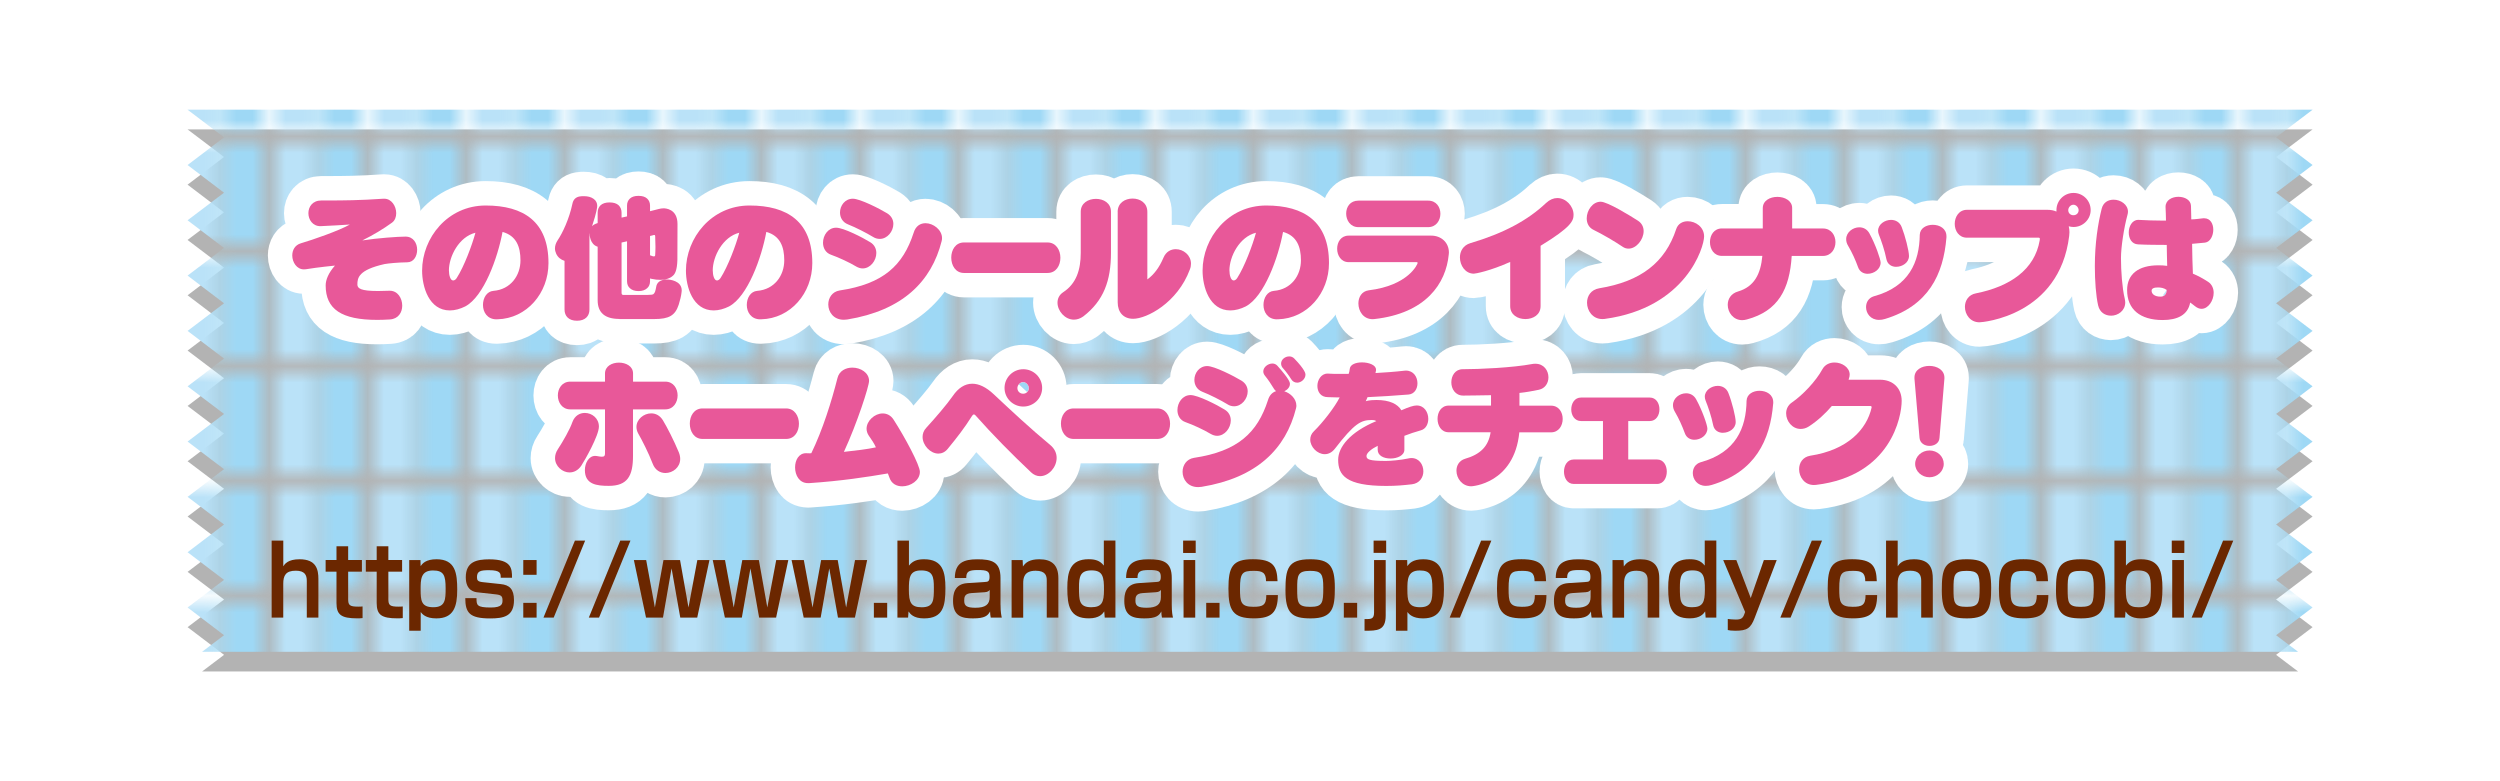 <?xml version="1.0" encoding="UTF-8"?>
<svg xmlns="http://www.w3.org/2000/svg" xmlns:xlink="http://www.w3.org/1999/xlink" viewBox="0 0 640 200">
  <defs>
    <style>
      .cls-1 {
        fill: #6b2700;
      }

      .cls-2 {
        fill: none;
      }

      .cls-3 {
        fill: #fff;
        stroke: #fff;
        stroke-linecap: round;
        stroke-linejoin: round;
        stroke-width: 12.5px;
      }

      .cls-4 {
        mix-blend-mode: multiply;
        opacity: .3;
      }

      .cls-5 {
        fill: url(#_新規パターンスウォッチ_43);
      }

      .cls-6 {
        isolation: isolate;
      }

      .cls-7 {
        fill: #9ed8f5;
      }

      .cls-8 {
        fill: #bae2f8;
      }

      .cls-9 {
        fill: #e85899;
      }
    </style>
    <pattern id="_新規パターンスウォッチ_43" data-name="新規パターンスウォッチ 43" x="0" y="0" width="5.24" height="6.11" patternTransform="translate(22498.83 23997.85) scale(4.2)" patternUnits="userSpaceOnUse" viewBox="0 0 5.24 6.11">
      <g>
        <rect class="cls-2" x="0" y="0" width="5.24" height="6.11"/>
        <rect class="cls-8" y="0" width="2.62" height="6.11"/>
        <rect class="cls-7" x="2.62" y="0" width="2.62" height="6.11"/>
      </g>
    </pattern>
  </defs>
  <g class="cls-6">
    <g id="_レイヤー_1" data-name="レイヤー 1">
      <g>
        <rect class="cls-2" width="640" height="200"/>
        <g>
          <g>
            <polygon class="cls-4" points="582.69 40.19 592.02 33.13 592 33.12 48.04 33.12 48.02 33.13 57.35 40.19 48.02 47.27 48.03 47.27 48.02 47.28 57.35 54.36 48.02 61.42 48.03 61.43 48.02 61.44 57.35 68.51 57.29 68.56 48.02 75.59 57.36 82.68 48.02 89.75 57.36 96.83 48.02 103.92 57.36 111 48.02 118.08 57.36 125.14 48.02 132.23 57.36 139.31 48.02 146.4 57.36 153.48 48.02 160.55 57.36 167.64 51.73 171.9 588.31 171.9 582.68 167.64 592.02 160.55 582.68 153.48 592.02 146.4 582.68 139.31 592.02 132.23 582.68 125.14 592.02 118.08 582.68 111 592.02 103.92 582.68 96.83 592.02 89.75 582.68 82.68 592.02 75.59 582.76 68.56 582.69 68.51 592.02 61.44 592.01 61.43 592.02 61.42 582.69 54.36 592.02 47.28 592.01 47.27 592.02 47.27 582.69 40.19"/>
            <polygon class="cls-5" points="582.69 35.16 592.02 28.09 592 28.08 48.04 28.08 48.02 28.09 57.35 35.16 48.02 42.24 48.03 42.24 48.02 42.25 57.35 49.33 48.02 56.39 48.03 56.39 48.02 56.4 57.35 63.48 57.29 63.53 48.02 70.55 57.36 77.64 48.02 84.71 57.36 91.8 48.02 98.9 57.36 105.97 48.02 113.04 57.36 120.11 48.02 127.19 57.36 134.27 48.02 141.37 57.36 148.45 48.02 155.51 57.36 162.61 51.73 166.86 588.31 166.86 582.68 162.61 592.02 155.51 582.68 148.45 592.02 141.37 582.68 134.27 592.02 127.19 582.68 120.11 592.02 113.04 582.68 105.97 592.02 98.9 582.68 91.8 592.02 84.71 582.68 77.64 592.02 70.55 582.76 63.53 582.69 63.48 592.02 56.4 592.01 56.39 592.02 56.39 582.69 49.33 592.02 42.25 592.01 42.24 592.02 42.24 582.69 35.16"/>
          </g>
          <g>
            <path class="cls-1" d="M72.52,138.39v6.58c.37-.57,1.16-1.8,4.17-1.8,4.29,0,4.82,2.63,4.82,5.06v9.88h-2.97v-9.41c0-1.47-.49-2.6-2.83-2.6-2.55,0-3.2,1.23-3.2,3.35v8.66h-2.97v-19.71h2.97Z"/>
            <path class="cls-1" d="M86.14,139.84h2.99v3.52h3.52v2.98h-3.52v7.01c0,1.55.33,1.95,2.6,1.95.58,0,.72-.02,1.09-.05v2.98c-.61.07-1.09.07-1.32.07-4.22,0-5.36-.95-5.36-3.95v-8.01h-2.78v-2.98h2.78v-3.52Z"/>
            <path class="cls-1" d="M96.43,139.84h2.99v3.52h3.52v2.98h-3.52v7.01c0,1.55.33,1.95,2.6,1.95.58,0,.72-.02,1.09-.05v2.98c-.6.07-1.09.07-1.32.07-4.22,0-5.36-.95-5.36-3.95v-8.01h-2.78v-2.98h2.78v-3.52Z"/>
            <path class="cls-1" d="M107.64,143.37l.04,1.55c.46-.62,1.27-1.75,4.08-1.75,4.87,0,5.29,3.66,5.29,7.78,0,4.33-.88,7.36-5.36,7.36-2.74,0-3.62-1.15-3.99-1.63v4.78h-2.94v-18.09h2.88ZM107.68,150.9c0,2.85.16,4.55,3.25,4.55s3.15-1.98,3.15-4.78c0-3.38-.46-4.63-3.25-4.63-3.15,0-3.15,2.38-3.15,4.85Z"/>
            <path class="cls-1" d="M128.18,147.87c0-1.05.02-1.9-2.99-1.9-2.13,0-3.09.2-3.09,1.78,0,.8.23,1.15,1.46,1.28l4.64.5c2.18.22,3.38,1.23,3.38,4.11,0,4.17-2.67,4.68-6.12,4.68-5.34,0-6.33-1.53-6.35-5.2h2.87c.02,1.78.02,2.4,3.67,2.4,2.92,0,2.99-.98,2.99-1.85,0-1.02-.33-1.35-1.6-1.5l-4.71-.52c-.77-.08-3.09-.35-3.09-3.86,0-4,2.78-4.6,6-4.6,5.82,0,5.82,2.43,5.84,4.71h-2.92Z"/>
            <path class="cls-1" d="M137.37,143.37v3.78h-3.41v-3.78h3.41ZM137.37,154.33v3.78h-3.41v-3.78h3.41Z"/>
            <path class="cls-1" d="M149.8,138.39l-8.05,19.71h-2.62l8.05-19.71h2.62Z"/>
            <path class="cls-1" d="M161.4,138.39l-8.04,19.71h-2.62l8.05-19.71h2.62Z"/>
            <path class="cls-1" d="M165.42,143.37l2.23,12.14,2.2-12.14h4.24l2.16,12.14,2.27-12.14h3.1l-3.13,14.74h-4.34l-2.23-12.61-2.2,12.61h-4.34l-3.11-14.74h3.13Z"/>
            <path class="cls-1" d="M185.6,143.37l2.23,12.14,2.2-12.14h4.24l2.16,12.14,2.28-12.14h3.1l-3.13,14.74h-4.34l-2.23-12.61-2.2,12.61h-4.34l-3.11-14.74h3.13Z"/>
            <path class="cls-1" d="M205.78,143.37l2.23,12.14,2.2-12.14h4.24l2.16,12.14,2.28-12.14h3.1l-3.13,14.74h-4.34l-2.23-12.61-2.2,12.61h-4.34l-3.11-14.74h3.13Z"/>
            <path class="cls-1" d="M227.12,154.33v3.78h-3.41v-3.78h3.41Z"/>
            <path class="cls-1" d="M232.69,138.39v6.41c1.02-1.3,2.28-1.63,3.87-1.63,4.78,0,5.47,3.26,5.47,7.36,0,4.68-.62,7.78-5.5,7.78-2.73,0-3.57-1.23-3.94-1.78l-.12,1.58h-2.73v-19.71h2.94ZM232.67,151c0,3.2.53,4.46,3.3,4.46,3.1,0,3.1-1.85,3.1-5,0-2.9-.3-4.43-3.27-4.43s-3.13,1.85-3.13,4.97Z"/>
            <path class="cls-1" d="M256.14,154.83c0,1.92.21,2.78.32,3.28h-2.83c-.12-.6-.14-.87-.17-1.58-.58,1.08-1.34,1.78-4.38,1.78-2.74,0-5.1-.5-5.1-4.43,0-1.55.19-4.38,3.66-4.6l4.59-.3c.6-.05,1.09-.07,1.09-1.3,0-1.48-.62-1.75-3.02-1.75s-2.94.45-2.94,2.03h-2.92c.02-3.88,2.29-4.78,5.7-4.78,3.78,0,5.99.62,5.99,4.8v6.86ZM253.36,151c-.19.3-.49.55-1.27.61l-3.39.22c-1.81.12-1.86,1.05-1.86,1.97,0,1.33.69,1.78,2.88,1.78,2.55,0,3.64-.82,3.64-2.75v-1.83Z"/>
            <path class="cls-1" d="M261.8,143.37l.07,1.66c.65-1,1.69-1.86,4.2-1.86,3.25,0,4.87,1.55,4.87,4.83v10.11h-2.97v-9.53c0-1.12-.25-2.47-2.85-2.47-2.99,0-3.18,1.87-3.18,3.25v8.76h-2.97v-14.74h2.83Z"/>
            <path class="cls-1" d="M285.55,138.39v19.71h-2.74l-.12-1.58c-.37.55-1.23,1.78-3.94,1.78-4.87,0-5.52-3.1-5.52-7.78,0-4.1.7-7.36,5.48-7.36,1.6,0,2.87.33,3.87,1.63v-6.41h2.97ZM276.22,150.45c0,3.15,0,5,3.11,5,2.76,0,3.29-1.25,3.29-4.46s-.23-4.97-3.15-4.97-3.25,1.52-3.25,4.43Z"/>
            <path class="cls-1" d="M299.97,154.83c0,1.92.2,2.78.32,3.28h-2.83c-.12-.6-.14-.87-.16-1.58-.58,1.08-1.35,1.78-4.38,1.78-2.74,0-5.1-.5-5.1-4.43,0-1.55.19-4.38,3.66-4.6l4.59-.3c.6-.05,1.09-.07,1.09-1.3,0-1.48-.62-1.75-3.01-1.75s-2.95.45-2.95,2.03h-2.92c.02-3.88,2.29-4.78,5.7-4.78,3.78,0,5.99.62,5.99,4.8v6.86ZM297.19,151c-.19.3-.49.55-1.28.61l-3.38.22c-1.81.12-1.86,1.05-1.86,1.97,0,1.33.7,1.78,2.88,1.78,2.55,0,3.64-.82,3.64-2.75v-1.83Z"/>
            <path class="cls-1" d="M306.1,138.39v3.17h-3.22v-3.17h3.22ZM305.98,143.37v14.74h-2.99v-14.74h2.99Z"/>
            <path class="cls-1" d="M312.2,154.33v3.78h-3.41v-3.78h3.41Z"/>
            <path class="cls-1" d="M324.1,148.8c0-2.26-.98-2.66-3.15-2.66-2.88,0-3.51.48-3.51,4.55,0,3.38.17,4.65,3.39,4.65,2.41,0,3.36-.4,3.34-3h2.97c-.05,4.46-1.6,5.96-6.12,5.96-5.43,0-6.54-2.05-6.54-7.61s1-7.53,6.26-7.53,6.17,1.83,6.31,5.63h-2.94Z"/>
            <path class="cls-1" d="M341.72,150.45c0,5.18-.51,7.86-6.17,7.86-4.87,0-6.47-1.35-6.47-7.21,0-5.48.58-7.93,6.33-7.93,4.92,0,6.31,1.63,6.31,7.28ZM335.42,155.35c3.18,0,3.34-1,3.34-4.9,0-3.53-.49-4.31-3.34-4.31-3.25,0-3.34,1.13-3.34,4.63s.09,4.58,3.34,4.58Z"/>
            <path class="cls-1" d="M347.43,154.33v3.78h-3.41v-3.78h3.41Z"/>
            <path class="cls-1" d="M354.74,143.37v14.19c0,3.93-2.2,3.91-5.42,3.91v-2.98c1.74.02,2.44-.02,2.44-1.73v-13.39h2.99ZM354.86,138.39v3.15h-3.22v-3.15h3.22Z"/>
            <path class="cls-1" d="M360.24,143.37l.04,1.55c.46-.62,1.28-1.75,4.08-1.75,4.87,0,5.29,3.66,5.29,7.78,0,4.33-.88,7.36-5.36,7.36-2.73,0-3.62-1.15-3.99-1.63v4.78h-2.94v-18.09h2.88ZM360.29,150.9c0,2.85.17,4.55,3.25,4.55s3.15-1.98,3.15-4.78c0-3.38-.46-4.63-3.25-4.63-3.15,0-3.15,2.38-3.15,4.85Z"/>
            <path class="cls-1" d="M381.79,138.39l-8.05,19.71h-2.62l8.05-19.71h2.62Z"/>
            <path class="cls-1" d="M392.85,148.8c0-2.26-.98-2.66-3.15-2.66-2.88,0-3.5.48-3.5,4.55,0,3.38.16,4.65,3.38,4.65,2.41,0,3.36-.4,3.34-3h2.97c-.04,4.46-1.6,5.96-6.12,5.96-5.42,0-6.54-2.05-6.54-7.61s1-7.53,6.26-7.53,6.17,1.83,6.31,5.63h-2.94Z"/>
            <path class="cls-1" d="M409.97,154.83c0,1.92.21,2.78.32,3.28h-2.83c-.12-.6-.14-.87-.17-1.58-.58,1.08-1.34,1.78-4.38,1.78-2.74,0-5.1-.5-5.1-4.43,0-1.55.19-4.38,3.66-4.6l4.59-.3c.6-.05,1.09-.07,1.09-1.3,0-1.48-.62-1.75-3.02-1.75s-2.94.45-2.94,2.03h-2.92c.02-3.88,2.29-4.78,5.7-4.78,3.78,0,5.99.62,5.99,4.8v6.86ZM407.19,151c-.19.3-.49.55-1.27.61l-3.39.22c-1.81.12-1.86,1.05-1.86,1.97,0,1.33.69,1.78,2.88,1.78,2.55,0,3.64-.82,3.64-2.75v-1.83Z"/>
            <path class="cls-1" d="M415.63,143.37l.07,1.66c.65-1,1.69-1.86,4.2-1.86,3.25,0,4.87,1.55,4.87,4.83v10.11h-2.97v-9.53c0-1.12-.25-2.47-2.85-2.47-2.99,0-3.18,1.87-3.18,3.25v8.76h-2.97v-14.74h2.83Z"/>
            <path class="cls-1" d="M439.38,138.39v19.71h-2.74l-.12-1.58c-.37.55-1.23,1.78-3.94,1.78-4.87,0-5.52-3.1-5.52-7.78,0-4.1.7-7.36,5.48-7.36,1.6,0,2.87.33,3.87,1.63v-6.41h2.97ZM430.05,150.45c0,3.15,0,5,3.11,5,2.76,0,3.29-1.25,3.29-4.46s-.23-4.97-3.15-4.97-3.25,1.52-3.25,4.43Z"/>
            <path class="cls-1" d="M444.5,143.37l3.69,9.73,3.36-9.73h3.29l-5.64,14.79c-1.02,2.68-1.95,3.31-4.96,3.31-1.04,0-1.48-.08-1.93-.18v-2.83c.47.05,1.25.15,2.09.15,1.39,0,1.81-.4,2.18-1.47l.17-.47-5.61-13.29h3.36Z"/>
            <path class="cls-1" d="M466.44,138.39l-8.05,19.71h-2.62l8.05-19.71h2.62Z"/>
            <path class="cls-1" d="M477.51,148.8c0-2.26-.98-2.66-3.15-2.66-2.88,0-3.51.48-3.51,4.55,0,3.38.17,4.65,3.39,4.65,2.41,0,3.36-.4,3.34-3h2.97c-.05,4.46-1.6,5.96-6.12,5.96-5.43,0-6.54-2.05-6.54-7.61s1-7.53,6.26-7.53,6.17,1.83,6.31,5.63h-2.94Z"/>
            <path class="cls-1" d="M485.81,138.39v6.58c.37-.57,1.16-1.8,4.17-1.8,4.29,0,4.82,2.63,4.82,5.06v9.88h-2.97v-9.41c0-1.47-.49-2.6-2.83-2.6-2.55,0-3.2,1.23-3.2,3.35v8.66h-2.97v-19.71h2.97Z"/>
            <path class="cls-1" d="M509.74,150.45c0,5.18-.51,7.86-6.17,7.86-4.87,0-6.47-1.35-6.47-7.21,0-5.48.58-7.93,6.33-7.93,4.92,0,6.31,1.63,6.31,7.28ZM503.44,155.35c3.18,0,3.34-1,3.34-4.9,0-3.53-.48-4.31-3.34-4.31-3.25,0-3.34,1.13-3.34,4.63s.09,4.58,3.34,4.58Z"/>
            <path class="cls-1" d="M521.34,148.8c0-2.26-.98-2.66-3.15-2.66-2.88,0-3.5.48-3.5,4.55,0,3.38.16,4.65,3.38,4.65,2.41,0,3.36-.4,3.34-3h2.97c-.04,4.46-1.6,5.96-6.12,5.96-5.42,0-6.54-2.05-6.54-7.61s1-7.53,6.26-7.53,6.17,1.83,6.31,5.63h-2.94Z"/>
            <path class="cls-1" d="M538.97,150.45c0,5.18-.51,7.86-6.17,7.86-4.87,0-6.47-1.35-6.47-7.21,0-5.48.58-7.93,6.33-7.93,4.92,0,6.31,1.63,6.31,7.28ZM532.66,155.35c3.18,0,3.34-1,3.34-4.9,0-3.53-.48-4.31-3.34-4.31-3.25,0-3.34,1.13-3.34,4.63s.09,4.58,3.34,4.58Z"/>
            <path class="cls-1" d="M544.24,138.39v6.41c1.02-1.3,2.28-1.63,3.87-1.63,4.78,0,5.47,3.26,5.47,7.36,0,4.68-.62,7.78-5.5,7.78-2.73,0-3.57-1.23-3.94-1.78l-.12,1.58h-2.73v-19.71h2.94ZM544.21,151c0,3.2.53,4.46,3.3,4.46,3.1,0,3.1-1.85,3.1-5,0-2.9-.3-4.43-3.27-4.43s-3.13,1.85-3.13,4.97Z"/>
            <path class="cls-1" d="M559.19,138.39v3.17h-3.22v-3.17h3.22ZM559.08,143.37v14.74h-2.99v-14.74h2.99Z"/>
            <path class="cls-1" d="M571.72,138.39l-8.04,19.71h-2.62l8.05-19.71h2.62Z"/>
          </g>
          <g>
            <g>
              <path class="cls-3" d="M99.79,74.43c2.03,0,3.18,1.93,3.18,3.82,0,1.71-.98,3.4-3.18,3.53-1.16.07-2.21.11-3.22.11-9.14,0-13.2-2.73-13.2-8.82,0-1.44.73-3.22,2.38-5.08,0,0-4.34.42-7.46.94-.18.03-.32.03-.49.03-1.83,0-2.98-1.82-2.98-3.57,0-1.33.66-2.66,2.21-3.11,3.01-.88,9.76-3.22,12.53-4.8,0,0-6.58.42-7.53.42-2,0-3.08-1.68-3.08-3.32s1.05-3.26,3.33-3.26h1.75c3.78,0,8.08-.03,14.15-.45h.2c1.86,0,3.05,1.92,3.05,3.71,0,.94-.31,1.86-1.08,2.42-2.21,1.61-4.77,3.15-7.6,4.55,3.89-.6,9.17-.98,11.06-.98,2.03,0,2.98,1.72,2.98,3.36s-.88,3.22-2.56,3.22c-2.38.03-4.83.28-5.78.45-6.68,1.5-6.96,3.53-6.96,5.25,0,.98.87,1.65,5.28,1.65.84,0,1.79-.04,2.87-.07h.15Z"/>
              <path class="cls-3" d="M127.11,81.75c-2.38,0-3.47-1.86-3.47-3.68s.99-3.47,2.67-3.61c4.44-.35,6.93-3.95,6.93-7.81,0-3.47-1.05-6.3-4.59-7.28-1.23,6.62-4.79,16.56-9.56,19.08-1.26.63-2.63,1.02-3.92,1.02-5.39,0-7.11-6.09-7.11-10.19,0-8.4,6.55-16.67,16.28-16.67s16.07,4.17,16.07,14.74c0,7.66-5.53,14.21-13.09,14.39h-.21ZM114.93,69.25c0,1.19.35,2.55,1.08,2.55.32,0,.67-.24.91-.63,1.89-2.94,3.92-8.37,4.79-11.59-4.24,1.05-6.79,6.09-6.79,9.67Z"/>
              <path class="cls-3" d="M158.57,81.65c-3.71,0-5.57-1.61-5.57-4.77v-13.72c-2.03-.6-2.07-3.19-2.07-3.43l-.03.11v19.4c0,1.68-1.08,2.87-3.19,2.87s-3.19-1.19-3.19-2.87v-12.46c-.98-.32-1.71-.91-2.13-1.82-.21-.46-.32-.91-.32-1.37,0-.7.24-1.4.7-2.1,1.23-1.82,2.94-5.39,3.78-9.38.21-1.02.84-1.65,1.86-1.82.39-.07.74-.07,1.05-.07,1.02,0,1.86.21,2.52.7.63.45.91,1.08.91,1.79,0,.24-.1,1.54-1.33,5.21.35-.39.84-.63,1.44-.81v-2.66c0-.77.24-1.4.73-1.89.53-.49,1.3-.74,2.31-.74s1.82.24,2.34.74c.49.49.74,1.12.74,1.89v1.26l1.4-.31v-2.77c0-.73.24-1.33.73-1.79.53-.49,1.26-.7,2.21-.7s1.68.21,2.21.7c.49.46.74,1.05.74,1.79v1.44l2.2-.56c.42-.11.84-.18,1.26-.18.39,0,3.57.07,3.57,4.02,0,4.2,0,7.28-.03,9.21-.07,2.62-.63,3.64-1.19,4.06-.07.07-1.02,1.02-3.15,1.02-.7,0-1.44-.07-2.24-.25l-.42-.1v.7c0,.74-.25,1.37-.74,1.79-.53.49-1.26.74-2.21.74s-1.68-.25-2.21-.74c-.49-.42-.73-1.05-.73-1.79v-10.22l-1.4.32v12.85c0,.39.14.56.42.56h6.2c.84,0,1.37-.07,1.54-.21.18-.14.31-.35.42-.63.14-.42.21-.81.28-1.19.14-1.05.91-1.92,2.83-1.92.56,0,3.71.28,3.71,2.8,0,.14-.03.24-.03.39-.11,1.05-.39,2.13-.74,3.26-.91,2.76-2.45,3.68-6.27,3.68h-8.93ZM166.41,60.39v4.97c.07.03.17.03.24.07.21.11.39.14.52.18.07.03.15.03.21.03s.14,0,.2-.03c.11-.07.15-.18.15-.35.03-.56.07-1.23.07-2.03s-.04-1.71-.07-2.73c0-.14-.04-.21-.07-.28,0,0,0-.03-.03-.03-.04,0-.07-.03-.14-.03-.1,0-.28.03-.49.11l-.59.14Z"/>
              <path class="cls-3" d="M194.65,81.75c-2.38,0-3.47-1.86-3.47-3.68s.98-3.47,2.66-3.61c4.45-.35,6.93-3.95,6.93-7.81,0-3.47-1.05-6.3-4.59-7.28-1.22,6.62-4.79,16.56-9.55,19.08-1.26.63-2.63,1.02-3.92,1.02-5.39,0-7.11-6.09-7.11-10.19,0-8.4,6.55-16.67,16.28-16.67s16.07,4.17,16.07,14.74c0,7.66-5.53,14.21-13.09,14.39h-.21ZM182.47,69.25c0,1.19.35,2.55,1.08,2.55.31,0,.66-.24.91-.63,1.89-2.94,3.93-8.37,4.79-11.59-4.23,1.05-6.79,6.09-6.79,9.67Z"/>
              <path class="cls-3" d="M219.14,68.2c-1.61-.98-4.48-2.31-6.38-2.98-1.44-.49-2.07-1.79-2.07-3.08,0-1.89,1.29-3.85,3.36-3.85,1.89,0,6.79,2.52,8.72,3.71,1.12.67,1.57,1.72,1.57,2.77,0,1.96-1.54,3.95-3.5,3.95-.56,0-1.12-.18-1.71-.52ZM233.88,59.63c.52-1.79,1.75-2.49,3.05-2.49,2.03,0,4.23,1.72,4.23,3.82,0,.24-.03.53-.1.77-2.59,10.29-9.98,17.75-24.16,20.06-.31.04-.6.07-.87.07-2.67,0-3.99-2-3.99-3.93,0-1.65.98-3.26,2.9-3.57,11.24-1.68,16.24-6.44,18.94-14.74ZM223.48,60.64c-1.61-.98-4.48-2.45-6.37-3.19-1.44-.56-2.07-1.79-2.07-3.05,0-1.75,1.26-3.53,3.29-3.53,1.83,0,6.83,2.55,8.79,3.74,1.12.7,1.58,1.71,1.58,2.73,0,1.89-1.54,3.82-3.47,3.82-.56,0-1.16-.14-1.75-.52Z"/>
              <path class="cls-3" d="M246.78,69.88c-2.17,0-3.26-1.96-3.26-3.92s1.08-3.89,3.26-3.89h21.39c2.17,0,3.29,1.96,3.29,3.92s-1.08,3.89-3.29,3.89h-21.39Z"/>
              <path class="cls-3" d="M276.67,54.2c0-2.21,1.92-3.29,3.89-3.29s3.85,1.08,3.85,3.29v10.5c0,7.15-1.86,12.29-7.11,16.32-.8.56-1.61.81-2.38.81-2.31,0-4.2-2.24-4.2-4.34,0-1.02.42-2,1.47-2.69,3.36-2.21,4.48-5.74,4.48-10.09v-10.5ZM286.12,54.23c0-2.28,1.89-3.4,3.82-3.4s3.78,1.12,3.78,3.4v17.3c1.68-1.23,3.05-3.01,4.13-5.57.66-1.54,1.89-2.17,3.15-2.17,1.92,0,3.89,1.5,3.89,3.71,0,.45-.07.95-.28,1.47-3.18,8.58-11.06,12.64-14.53,12.64-2.48,0-3.95-1.68-3.95-4.2v-23.18Z"/>
              <path class="cls-3" d="M326.92,81.75c-2.38,0-3.47-1.86-3.47-3.68s.98-3.47,2.66-3.61c4.45-.35,6.93-3.95,6.93-7.81,0-3.47-1.05-6.3-4.58-7.28-1.23,6.62-4.8,16.56-9.56,19.08-1.26.63-2.63,1.02-3.93,1.02-5.39,0-7.11-6.09-7.11-10.19,0-8.4,6.55-16.67,16.29-16.67s16.07,4.17,16.07,14.74c0,7.66-5.54,14.21-13.1,14.39h-.21ZM314.74,69.25c0,1.19.35,2.55,1.08,2.55.32,0,.67-.24.91-.63,1.89-2.94,3.92-8.37,4.8-11.59-4.24,1.05-6.8,6.09-6.8,9.67Z"/>
              <path class="cls-3" d="M345.25,67.11c-1.92,0-2.94-1.71-2.94-3.43s.98-3.36,2.94-3.36h21.15c2.49,0,4.52,1.71,4.52,4.34,0,.14-.04.32-.04.49-.7,7.42-5.84,15.06-19.04,16.53-.14,0-.32.03-.45.03-2.38,0-3.64-2.06-3.64-4.03,0-1.61.84-3.11,2.63-3.36,10.19-1.23,12.54-6.72,12.54-7.01,0-.14-.11-.21-.28-.21h-17.37ZM347.77,58.15c-2.07,0-3.15-1.75-3.15-3.47s1.02-3.32,3.15-3.32h17.82c2.13,0,3.15,1.68,3.15,3.36s-1.05,3.43-3.15,3.43h-17.82Z"/>
              <path class="cls-3" d="M386.62,67.05c-5.15,2.31-8.89,3.01-9.31,3.01-2.2,0-3.57-2.1-3.57-4.17,0-1.54.81-3.08,2.66-3.64,8.61-2.55,14.74-5.88,19.4-10.29.94-.87,1.92-1.26,2.87-1.26,2.24,0,4.16,2.1,4.16,4.27,0,1.54-.56,3.15-8.44,7.95v15.44c0,2.24-1.92,3.32-3.89,3.32s-3.89-1.08-3.89-3.32v-11.31Z"/>
              <path class="cls-3" d="M415.38,63.16c-1.89-1.29-5.36-3.32-7.35-4.27-1.3-.6-1.83-1.75-1.83-2.98,0-2.07,1.51-4.27,3.57-4.27,1.75,0,7.6,3.61,9.56,4.87,1.02.67,1.44,1.65,1.44,2.66,0,2.14-1.86,4.48-3.85,4.48-.52,0-1.05-.14-1.54-.49ZM410.83,81.65c-.21.03-.42.03-.63.03-2.49,0-3.92-2.14-3.92-4.2,0-1.68.98-3.32,3.12-3.68,10.71-1.75,16.91-6.65,19.71-15.16.45-1.37,1.65-2,2.94-2,2.03,0,4.2,1.47,4.2,3.89,0,2.73-4.62,18.28-25.42,21.11Z"/>
              <path class="cls-3" d="M458.68,65.5c-.53,8.51-3.43,14.11-11.48,16.28-.42.11-.84.18-1.19.18-2.31,0-3.71-2-3.71-3.92,0-1.47.8-2.9,2.66-3.43,4.13-1.23,5.78-4.45,6.2-9.1h-10.33c-2.07,0-3.08-1.75-3.08-3.53s1.02-3.5,3.08-3.5h10.44v-5.18c0-1.96,1.86-2.9,3.74-2.9s3.78.98,3.78,2.84v5.25h7.87c2.13,0,3.22,1.75,3.22,3.5s-1.09,3.53-3.22,3.53h-7.98Z"/>
              <path class="cls-3" d="M478.12,70.09c-1.02,0-2.03-.49-2.45-1.68-.66-1.82-1.54-3.78-2.52-5.43-.39-.63-.53-1.19-.53-1.75,0-1.78,1.72-3.04,3.36-3.04.98,0,1.96.45,2.56,1.5,1.57,2.84,2.9,6.69,2.9,7.53,0,1.71-1.71,2.87-3.32,2.87ZM498.29,60.78c-.77,9.49-4.62,17.51-15.72,20.87-.56.18-1.04.24-1.54.24-2.17,0-3.32-1.68-3.32-3.26,0-1.23.63-2.35,1.96-2.77,9.1-2.48,11.69-8.82,11.79-15.75.07-1.71,1.68-2.56,3.33-2.56,1.75,0,3.5.95,3.5,2.94v.28ZM485.44,68.31c-1.16,0-2.24-.6-2.52-1.96-.42-2.17-1.33-4.8-1.92-6.27-.14-.35-.21-.7-.21-1.02,0-1.61,1.68-2.77,3.32-2.77,1.12,0,2.24.56,2.73,1.86.87,2.21,1.86,6.06,1.86,7.39,0,1.71-1.72,2.76-3.26,2.76Z"/>
              <path class="cls-3" d="M503.56,60.85c-2.1,0-3.15-1.79-3.15-3.54s1.05-3.6,3.15-3.6h20.55c.88,0,1.65.14,2.34.45v-.39c0-2.42,1.96-4.38,4.38-4.38s4.38,1.96,4.38,4.38-2,4.34-4.38,4.34c-.42,0-.84-.07-1.23-.18.11.49.18.98.18,1.51,0,.31-.04.66-.07.98-2.52,20.45-22.16,22.09-22.97,22.09-2.38,0-3.72-2.03-3.72-3.95,0-1.58.91-3.12,2.84-3.47,8.65-1.72,15.02-6.02,16.31-13.59.03-.14.03-.24.03-.35,0-.24-.1-.31-.42-.31h-18.24ZM530.8,52.41c-.77,0-1.33.74-1.33,1.4,0,.74.56,1.29,1.33,1.29s1.33-.56,1.33-1.29c0-.66-.6-1.4-1.33-1.4Z"/>
              <path class="cls-3" d="M540.41,80.81c-1.47,0-2.87-.81-3.29-2.63-.56-2.45-.84-6.27-.84-10.05,0-5.88.81-10.95,1.75-14.7.42-1.65,1.68-2.31,3.05-2.31,1.79,0,3.68,1.23,3.68,3.08,0,.21-.04.49-.11.74-.95,3.47-1.68,8.4-1.68,11.13,0,3.26.31,7.7.95,10.33.07.35.14.7.14,1.02,0,2.13-1.86,3.4-3.64,3.4ZM564.29,55.88c1.61,0,2.31,1.47,2.31,2.94s-.74,3.11-2.1,3.29c-.87.1-2.3.24-3.32.31.03,2.63.1,5.43.2,7.64,1.44.6,2.56,1.23,3.92,2.1.98.66,1.4,1.72,1.4,2.8,0,2-1.4,4.1-3.11,4.1-.53,0-1.08-.21-1.65-.66-.45-.39-1.26-.95-1.26-.95-.56,3.19-3.29,4.48-7.03,4.48-5.81,0-9.11-2.77-9.11-7.67,0-4.06,2.87-6.34,8.02-6.34.7,0,1.51.03,2.24.14-.03-1.61-.11-3.89-.11-5.36-2.41-.03-4.83,0-7.35-.14-1.64-.07-2.38-1.54-2.38-3.05s.84-3.22,2.42-3.22h.14c2,.11,3.89.18,5.78.18h1.19c0-.87-.07-2.76-.11-3.43v-.1c0-1.72,1.68-2.56,3.29-2.56s3.18.81,3.22,2.31c.03.59.07,1.92.07,2.87v.6c.95,0,2.35-.21,3.05-.28h.28ZM552.42,73.59c-.98,0-1.61.24-1.61.84,0,.77.7,1.51,2.28,1.51,1.05,0,1.58-.67,1.58-1.72-.7-.49-1.44-.63-2.25-.63Z"/>
              <path class="cls-3" d="M145.84,120.95c-1.89,0-3.75-1.61-3.75-3.68,0-.74.21-1.5.73-2.28,1.33-2.03,3.09-5.11,3.71-6.93.6-1.65,1.89-2.35,3.19-2.35,1.78,0,3.6,1.33,3.6,3.5,0,2.28-3.6,8.62-4.52,10.02-.81,1.19-1.89,1.71-2.97,1.71ZM162.05,104.81v11.87c0,5.15-1.4,7.7-6.2,7.7-3.08,0-6.12-.35-6.12-4.03,0-1.82,1.02-3.64,2.62-3.64.14,0,.25,0,.39.03.6.11,1.02.18,1.33.18.63,0,.81-.24.81-.81v-11.31h-8.89c-2.1,0-3.18-1.79-3.18-3.57s1.08-3.53,3.18-3.53h8.89v-2.07c0-1.89,1.79-2.8,3.57-2.8s3.61.91,3.61,2.77v2.1h8.26c2.1,0,3.15,1.79,3.15,3.53s-1.05,3.57-3.15,3.57h-8.26ZM170.35,121.09c-1.3,0-2.63-.7-3.26-2.38-1.12-2.9-2.76-6.09-3.71-7.74-.31-.56-.45-1.16-.45-1.68,0-1.93,1.86-3.47,3.78-3.47,1.12,0,2.21.52,2.98,1.75,1.08,1.79,2.8,5.11,4.09,8.23.24.6.35,1.15.35,1.68,0,2.17-1.89,3.61-3.78,3.61Z"/>
              <path class="cls-3" d="M179.85,112.37c-2.17,0-3.26-1.96-3.26-3.92s1.08-3.89,3.26-3.89h21.39c2.17,0,3.29,1.96,3.29,3.92s-1.09,3.89-3.29,3.89h-21.39Z"/>
              <path class="cls-3" d="M206.83,123.68c-2.21,0-3.29-2.03-3.29-4.02,0-1.86.94-3.64,2.8-3.64.35,0,.63.03.91.03.18,0,.32,0,.45-.03,2.91-5.99,5.18-13.27,6.69-19.22.46-1.89,2.14-2.69,3.82-2.69,2.1,0,4.27,1.3,4.27,3.4,0,1.37-3.05,10.82-6.44,18.17,3.11-.35,5.88-.66,8.19-1.16-.39-.91-1.16-2.07-1.83-3.01-.38-.56-.56-1.19-.56-1.75,0-2.03,2.07-3.92,4.13-3.92,1.02,0,2.07.45,2.8,1.61,2.87,4.45,6.72,11.62,6.72,13.34,0,2.21-2.38,3.71-4.52,3.71-1.44,0-2.77-.66-3.29-2.28-.21-.6-.39-1.02-.39-1.02-5.32.91-11.9,1.93-20.23,2.49h-.25Z"/>
              <path class="cls-3" d="M263.92,120.88c-4.76-4.48-9.84-9.63-14.22-14.57-.14-.14-.24-.21-.38-.21s-.31.11-.46.35c-2.03,3.22-3.85,5.53-6.23,8.44-.7.88-1.57,1.23-2.42,1.23-2.03,0-4.03-2.13-4.03-4.27,0-.81.28-1.65.95-2.34,2.27-2.48,5.32-6.02,6.8-8.16,1.36-2,3.05-3.12,4.97-3.12,1.68,0,3.53.84,5.53,2.73,4.66,4.37,9.24,8.65,14.39,12.92,1.19.98,1.68,2.17,1.68,3.33,0,2.42-2.03,4.69-4.24,4.69-.81,0-1.61-.32-2.35-1.02ZM261.96,104.08c-2.63,0-4.8-2.13-4.8-4.76s2.14-4.8,4.8-4.8,4.83,2.14,4.83,4.8-2.2,4.76-4.83,4.76ZM261.92,97.81c-.84,0-1.47.81-1.47,1.54,0,.81.63,1.44,1.47,1.44s1.47-.63,1.47-1.44c0-.74-.67-1.54-1.47-1.54Z"/>
              <path class="cls-3" d="M274.86,112.37c-2.17,0-3.26-1.96-3.26-3.92s1.08-3.89,3.26-3.89h21.39c2.17,0,3.29,1.96,3.29,3.92s-1.08,3.89-3.29,3.89h-21.39Z"/>
              <path class="cls-3" d="M309.86,111.04c-1.61-.98-4.48-2.31-6.37-2.97-1.44-.49-2.07-1.79-2.07-3.08,0-1.89,1.3-3.85,3.36-3.85,1.89,0,6.8,2.52,8.72,3.71,1.12.66,1.58,1.71,1.58,2.77,0,1.96-1.54,3.95-3.5,3.95-.56,0-1.12-.18-1.72-.53ZM331.88,103.8c0,.24-.04.52-.11.77-2.59,10.29-9.98,17.75-24.16,20.06-.32.03-.6.07-.88.07-2.66,0-3.99-1.99-3.99-3.92,0-1.65.99-3.26,2.91-3.57,11.24-1.68,16.25-6.44,18.94-14.74.38-1.33,1.19-2.07,2.1-2.34-.21-.14-.39-.32-.53-.56-.77-1.26-1.46-2.31-2.34-3.4-.28-.35-.42-.73-.42-1.08,0-1.12,1.23-2.03,2.34-2.03.46,0,.91.18,1.26.56,3.09,3.47,3.22,4.27,3.22,4.66,0,.81-.62,1.5-1.44,1.89,1.61.49,3.09,1.96,3.09,3.64ZM314.2,103.48c-1.61-.98-4.48-2.45-6.38-3.18-1.44-.56-2.06-1.79-2.06-3.05,0-1.75,1.26-3.54,3.29-3.54,1.82,0,6.82,2.56,8.79,3.75,1.12.7,1.57,1.71,1.57,2.73,0,1.89-1.54,3.82-3.47,3.82-.56,0-1.15-.14-1.75-.53ZM332.02,97.95c-.53,0-1.08-.24-1.47-.87-.56-.91-1.51-2.17-2.03-2.73-.42-.42-.56-.87-.56-1.29,0-1.02,1.02-1.82,2.07-1.82.45,0,.91.14,1.29.53,2.84,2.94,2.88,3.89,2.88,4.13,0,1.12-1.09,2.07-2.17,2.07Z"/>
              <path class="cls-3" d="M359.52,115.14c0,1.44-1.79,2.24-3.54,2.24s-3.29-.74-3.29-2.24v-1.02c-1.68.84-2.87,1.86-2.87,2.62,0,.88.74,1.26,5,1.26,1.08,0,3.75-.21,5.67-.63.28-.07.56-.11.84-.11,1.96,0,3.05,1.68,3.05,3.4,0,1.54-.95,3.08-2.94,3.32-2.14.24-3.95.42-6.55.42-10.36,0-12.32-2.77-12.32-6.69,0-3.26,3.05-7.11,9.77-9.91-.32-.18-.56-.28-1.19-.28-2.77,0-4.45.91-9.42,7.35-.77.98-1.68,1.4-2.59,1.4-1.93,0-3.72-1.86-3.72-3.74,0-.74.28-1.51.95-2.14,2.2-2.13,5.39-6.23,6.58-8.65h-.52c-.81,0-1.79-.03-2.49-.07-1.86,0-2.69-1.4-2.69-2.88s.95-3.15,2.59-3.15h.1c.88.07,1.83.07,2.73.07h2.59c.11-.21.24-.87.28-1.29.11-1.12,1.57-1.65,3.11-1.65,1.75,0,3.61.66,3.61,1.86v.21c-.03.21-.14.66-.14.66,2.38-.14,4.9-.31,7.39-.6.14,0,.28-.03.38-.03,2,0,2.98,1.65,2.98,3.26,0,1.4-.77,2.73-2.27,2.87-3.61.28-7.15.53-10.51.67l-.45,1.05c.1-.04.77-.32,2.77-.32,3.32,0,5.39,1.02,6.34,2.63,1.92-.84,3.11-1.23,3.92-1.23,1.96,0,2.97,1.75,2.97,3.43,0,1.29-.6,2.59-1.92,2.94-1.57.46-2.8.84-4.2,1.4v3.54Z"/>
              <path class="cls-3" d="M388.95,110.66c-1.3,13.23-12.22,13.83-12.29,13.83-2.38,0-3.81-2.07-3.81-3.99,0-1.33.7-2.59,2.2-3.05,3.89-1.12,5.99-3.15,6.55-6.79h-10.72c-1.93,0-2.87-1.72-2.87-3.43s.94-3.4,2.87-3.4h10.82v-2.66c-2.67.03-5.22.1-7.11.1-2.03,0-3.05-1.71-3.05-3.39s.98-3.36,2.9-3.36c4.31,0,12.78-.39,17.79-1.33.31-.07.6-.07.84-.07,2.17,0,3.33,1.75,3.33,3.47,0,1.44-.81,2.84-2.45,3.19-1.37.28-3.33.66-4.97.81v3.26h8.09c1.99,0,2.98,1.68,2.98,3.4s-1.02,3.43-2.98,3.43h-8.12Z"/>
              <path class="cls-3" d="M402.87,123.89c-1.65,0-2.49-1.57-2.49-3.15s.84-3.11,2.49-3.11h7.49v-9.84h-5.6c-1.68,0-2.52-1.5-2.52-2.97,0-1.54.84-3.05,2.52-3.05h17.57c1.65,0,2.49,1.5,2.49,3.01s-.84,3.01-2.49,3.01h-5.5v9.84h7.39c1.68,0,2.48,1.57,2.48,3.11s-.81,3.15-2.48,3.15h-21.36Z"/>
              <path class="cls-3" d="M433.77,112.58c-1.02,0-2.03-.49-2.45-1.68-.67-1.82-1.54-3.78-2.52-5.43-.38-.63-.52-1.19-.52-1.75,0-1.78,1.71-3.04,3.36-3.04.98,0,1.96.45,2.55,1.5,1.58,2.84,2.9,6.69,2.9,7.53,0,1.71-1.72,2.87-3.32,2.87ZM453.94,103.27c-.77,9.49-4.62,17.51-15.72,20.87-.56.18-1.05.24-1.54.24-2.17,0-3.32-1.68-3.32-3.26,0-1.23.63-2.35,1.96-2.77,9.1-2.48,11.7-8.82,11.8-15.75.07-1.71,1.68-2.56,3.32-2.56,1.76,0,3.51.95,3.51,2.94v.28ZM441.09,110.8c-1.16,0-2.24-.6-2.52-1.96-.42-2.17-1.33-4.8-1.93-6.27-.14-.35-.21-.7-.21-1.02,0-1.61,1.68-2.77,3.32-2.77,1.12,0,2.24.56,2.73,1.86.88,2.21,1.86,6.06,1.86,7.39,0,1.71-1.71,2.76-3.25,2.76Z"/>
              <path class="cls-3" d="M479.13,104.22c0-.14-.07-.28-.28-.28h-9.91c-1.44,1.71-3.61,3.78-5.84,5.21-.74.49-1.47.66-2.14.66-2.14,0-3.71-1.99-3.71-3.99,0-1.05.45-2.1,1.5-2.8,2.76-1.89,6.13-5.46,7.77-8.47.66-1.23,1.89-1.75,3.11-1.75,1.93,0,3.89,1.26,3.89,3.11,0,.32-.07.66-.21,1.05-.04.11-.07.25-.07.25h8.05c3.26,0,5.54,2.1,5.54,5.42,0,3.92-2.67,19.19-21.92,21.5-.18.03-.38.03-.56.03-2.42,0-3.78-2.07-3.78-4.03,0-1.61.91-3.15,2.87-3.47,9.56-1.47,14.43-6.72,15.69-12.32v-.14Z"/>
              <path class="cls-3" d="M490.1,96.93v-.28c0-2,1.89-2.98,3.82-2.98s3.85,1.02,3.85,3.01v.24l-1.26,15.2c-.1,1.36-1.33,2.03-2.55,2.03s-2.42-.67-2.56-2.03l-1.3-15.2ZM493.96,122.18c-2,0-3.68-1.5-3.68-3.43s1.68-3.43,3.68-3.43,3.64,1.51,3.64,3.43-1.68,3.43-3.64,3.43Z"/>
            </g>
            <g>
              <path class="cls-9" d="M99.79,74.43c2.03,0,3.18,1.93,3.18,3.82,0,1.71-.98,3.4-3.18,3.53-1.16.07-2.21.11-3.22.11-9.14,0-13.2-2.73-13.2-8.82,0-1.44.73-3.22,2.38-5.08,0,0-4.34.42-7.46.94-.18.03-.32.03-.49.03-1.83,0-2.98-1.82-2.98-3.57,0-1.33.66-2.66,2.21-3.11,3.01-.88,9.76-3.22,12.53-4.8,0,0-6.58.42-7.53.42-2,0-3.08-1.68-3.08-3.32s1.05-3.26,3.33-3.26h1.75c3.78,0,8.08-.03,14.15-.45h.2c1.86,0,3.05,1.92,3.05,3.71,0,.94-.31,1.86-1.08,2.42-2.21,1.61-4.77,3.15-7.6,4.55,3.89-.6,9.17-.98,11.06-.98,2.03,0,2.98,1.72,2.98,3.36s-.88,3.22-2.56,3.22c-2.38.03-4.83.28-5.78.45-6.68,1.5-6.96,3.53-6.96,5.25,0,.98.87,1.65,5.28,1.65.84,0,1.79-.04,2.87-.07h.15Z"/>
              <path class="cls-9" d="M127.11,81.75c-2.38,0-3.47-1.86-3.47-3.68s.99-3.47,2.67-3.61c4.44-.35,6.93-3.95,6.93-7.81,0-3.47-1.05-6.3-4.59-7.28-1.23,6.62-4.79,16.56-9.56,19.08-1.26.63-2.63,1.02-3.92,1.02-5.39,0-7.11-6.09-7.11-10.19,0-8.4,6.55-16.67,16.28-16.67s16.07,4.17,16.07,14.74c0,7.66-5.53,14.21-13.09,14.39h-.21ZM114.93,69.25c0,1.19.35,2.55,1.08,2.55.32,0,.67-.24.91-.63,1.89-2.94,3.92-8.37,4.79-11.59-4.24,1.05-6.79,6.09-6.79,9.67Z"/>
              <path class="cls-9" d="M158.57,81.65c-3.71,0-5.57-1.61-5.57-4.77v-13.72c-2.03-.6-2.07-3.19-2.07-3.43l-.03.11v19.4c0,1.68-1.08,2.87-3.19,2.87s-3.19-1.19-3.19-2.87v-12.46c-.98-.32-1.71-.91-2.13-1.82-.21-.46-.32-.91-.32-1.37,0-.7.24-1.4.7-2.1,1.23-1.82,2.94-5.39,3.78-9.38.21-1.02.84-1.65,1.86-1.82.39-.07.74-.07,1.05-.07,1.02,0,1.86.21,2.52.7.63.45.91,1.08.91,1.79,0,.24-.1,1.54-1.33,5.21.35-.39.84-.63,1.44-.81v-2.66c0-.77.24-1.4.73-1.89.53-.49,1.3-.74,2.31-.74s1.82.24,2.34.74c.49.49.74,1.12.74,1.89v1.26l1.4-.31v-2.77c0-.73.24-1.33.73-1.79.53-.49,1.26-.7,2.21-.7s1.68.21,2.21.7c.49.46.74,1.05.74,1.79v1.44l2.2-.56c.42-.11.84-.18,1.26-.18.39,0,3.57.07,3.57,4.02,0,4.2,0,7.28-.03,9.21-.07,2.62-.63,3.64-1.19,4.06-.07.07-1.02,1.02-3.15,1.02-.7,0-1.44-.07-2.24-.25l-.42-.1v.7c0,.74-.25,1.37-.74,1.79-.53.49-1.26.74-2.21.74s-1.68-.25-2.21-.74c-.49-.42-.73-1.05-.73-1.79v-10.22l-1.4.32v12.85c0,.39.14.56.42.56h6.2c.84,0,1.37-.07,1.54-.21.18-.14.31-.35.42-.63.14-.42.21-.81.28-1.19.14-1.05.91-1.92,2.83-1.92.56,0,3.71.28,3.71,2.8,0,.14-.03.24-.03.39-.11,1.05-.39,2.13-.74,3.26-.91,2.76-2.45,3.68-6.27,3.68h-8.93ZM166.41,60.39v4.97c.07.03.17.03.24.07.21.11.39.14.52.18.07.03.15.03.21.03s.14,0,.2-.03c.11-.07.15-.18.15-.35.03-.56.07-1.23.07-2.03s-.04-1.71-.07-2.73c0-.14-.04-.21-.07-.28,0,0,0-.03-.03-.03-.04,0-.07-.03-.14-.03-.1,0-.28.03-.49.11l-.59.14Z"/>
              <path class="cls-9" d="M194.65,81.75c-2.38,0-3.47-1.86-3.47-3.68s.98-3.47,2.66-3.61c4.45-.35,6.93-3.95,6.93-7.81,0-3.47-1.05-6.3-4.59-7.28-1.22,6.62-4.79,16.56-9.55,19.08-1.26.63-2.63,1.02-3.92,1.02-5.39,0-7.11-6.09-7.11-10.19,0-8.4,6.55-16.67,16.28-16.67s16.07,4.17,16.07,14.74c0,7.66-5.53,14.21-13.09,14.39h-.21ZM182.47,69.25c0,1.19.35,2.55,1.08,2.55.31,0,.66-.24.91-.63,1.89-2.94,3.93-8.37,4.79-11.59-4.23,1.05-6.79,6.09-6.79,9.67Z"/>
              <path class="cls-9" d="M219.14,68.2c-1.61-.98-4.48-2.31-6.38-2.98-1.44-.49-2.07-1.79-2.07-3.08,0-1.89,1.29-3.85,3.36-3.85,1.89,0,6.79,2.52,8.72,3.71,1.12.67,1.57,1.72,1.57,2.77,0,1.96-1.54,3.95-3.5,3.95-.56,0-1.12-.18-1.71-.52ZM233.88,59.63c.52-1.79,1.75-2.49,3.05-2.49,2.03,0,4.23,1.72,4.23,3.82,0,.24-.03.53-.1.77-2.59,10.29-9.98,17.75-24.16,20.06-.31.04-.6.07-.87.07-2.67,0-3.99-2-3.99-3.93,0-1.65.98-3.26,2.9-3.57,11.24-1.68,16.24-6.44,18.94-14.74ZM223.48,60.64c-1.61-.98-4.48-2.45-6.37-3.19-1.44-.56-2.07-1.79-2.07-3.05,0-1.75,1.26-3.53,3.29-3.53,1.83,0,6.83,2.55,8.79,3.74,1.12.7,1.58,1.71,1.58,2.73,0,1.89-1.54,3.82-3.47,3.82-.56,0-1.16-.14-1.75-.52Z"/>
              <path class="cls-9" d="M246.78,69.88c-2.17,0-3.26-1.96-3.26-3.92s1.08-3.89,3.26-3.89h21.39c2.17,0,3.29,1.96,3.29,3.92s-1.08,3.89-3.29,3.89h-21.39Z"/>
              <path class="cls-9" d="M276.67,54.2c0-2.21,1.92-3.29,3.89-3.29s3.85,1.08,3.85,3.29v10.5c0,7.15-1.86,12.29-7.11,16.32-.8.56-1.61.81-2.38.81-2.31,0-4.2-2.24-4.2-4.34,0-1.02.42-2,1.47-2.69,3.36-2.21,4.48-5.74,4.48-10.09v-10.5ZM286.12,54.23c0-2.28,1.89-3.4,3.82-3.4s3.78,1.12,3.78,3.4v17.3c1.68-1.23,3.05-3.01,4.13-5.57.66-1.54,1.89-2.17,3.15-2.17,1.92,0,3.89,1.5,3.89,3.71,0,.45-.07.95-.28,1.47-3.18,8.58-11.06,12.64-14.53,12.64-2.48,0-3.95-1.68-3.95-4.2v-23.18Z"/>
              <path class="cls-9" d="M326.92,81.75c-2.38,0-3.47-1.86-3.47-3.68s.98-3.47,2.66-3.61c4.45-.35,6.93-3.95,6.93-7.81,0-3.47-1.05-6.3-4.58-7.28-1.23,6.62-4.8,16.56-9.56,19.08-1.26.63-2.63,1.02-3.93,1.02-5.39,0-7.11-6.09-7.11-10.19,0-8.4,6.55-16.67,16.29-16.67s16.07,4.17,16.07,14.74c0,7.66-5.54,14.21-13.1,14.39h-.21ZM314.74,69.25c0,1.19.35,2.55,1.08,2.55.32,0,.67-.24.91-.63,1.89-2.94,3.92-8.37,4.8-11.59-4.24,1.05-6.8,6.09-6.8,9.67Z"/>
              <path class="cls-9" d="M345.25,67.11c-1.92,0-2.94-1.71-2.94-3.43s.98-3.36,2.94-3.36h21.15c2.49,0,4.52,1.71,4.52,4.34,0,.14-.04.32-.04.49-.7,7.42-5.84,15.06-19.04,16.53-.14,0-.32.03-.45.03-2.38,0-3.64-2.06-3.64-4.03,0-1.61.84-3.11,2.63-3.36,10.19-1.23,12.54-6.72,12.54-7.01,0-.14-.11-.21-.28-.21h-17.37ZM347.77,58.15c-2.07,0-3.15-1.75-3.15-3.47s1.02-3.32,3.15-3.32h17.82c2.13,0,3.15,1.68,3.15,3.36s-1.05,3.43-3.15,3.43h-17.82Z"/>
              <path class="cls-9" d="M386.62,67.05c-5.15,2.31-8.89,3.01-9.31,3.01-2.2,0-3.57-2.1-3.57-4.17,0-1.54.81-3.08,2.66-3.64,8.61-2.55,14.74-5.88,19.4-10.29.94-.87,1.92-1.26,2.87-1.26,2.24,0,4.16,2.1,4.16,4.27,0,1.54-.56,3.15-8.44,7.95v15.44c0,2.24-1.92,3.32-3.89,3.32s-3.89-1.08-3.89-3.32v-11.31Z"/>
              <path class="cls-9" d="M415.38,63.16c-1.89-1.29-5.36-3.32-7.35-4.27-1.3-.6-1.83-1.75-1.83-2.98,0-2.07,1.51-4.27,3.57-4.27,1.75,0,7.6,3.61,9.56,4.87,1.02.67,1.44,1.65,1.44,2.66,0,2.14-1.86,4.48-3.85,4.48-.52,0-1.05-.14-1.54-.49ZM410.83,81.65c-.21.03-.42.03-.63.03-2.49,0-3.92-2.14-3.92-4.2,0-1.68.98-3.32,3.12-3.68,10.71-1.75,16.91-6.65,19.71-15.16.45-1.37,1.65-2,2.94-2,2.03,0,4.2,1.47,4.2,3.89,0,2.73-4.62,18.28-25.42,21.11Z"/>
              <path class="cls-9" d="M458.68,65.5c-.53,8.51-3.43,14.11-11.48,16.28-.42.11-.84.18-1.19.18-2.31,0-3.71-2-3.71-3.92,0-1.47.8-2.9,2.66-3.43,4.13-1.23,5.78-4.45,6.2-9.1h-10.33c-2.07,0-3.08-1.75-3.08-3.53s1.02-3.5,3.08-3.5h10.44v-5.18c0-1.96,1.86-2.9,3.74-2.9s3.78.98,3.78,2.84v5.25h7.87c2.13,0,3.22,1.75,3.22,3.5s-1.09,3.53-3.22,3.53h-7.98Z"/>
              <path class="cls-9" d="M478.12,70.09c-1.02,0-2.03-.49-2.45-1.68-.66-1.82-1.54-3.78-2.52-5.43-.39-.63-.53-1.19-.53-1.75,0-1.78,1.72-3.04,3.36-3.04.98,0,1.96.45,2.56,1.5,1.57,2.84,2.9,6.69,2.9,7.53,0,1.71-1.71,2.87-3.32,2.87ZM498.29,60.78c-.77,9.49-4.62,17.51-15.72,20.87-.56.18-1.04.24-1.54.24-2.17,0-3.32-1.68-3.32-3.26,0-1.23.63-2.35,1.96-2.77,9.1-2.48,11.69-8.82,11.79-15.75.07-1.71,1.68-2.56,3.33-2.56,1.75,0,3.5.95,3.5,2.94v.28ZM485.44,68.31c-1.16,0-2.24-.6-2.52-1.96-.42-2.17-1.33-4.8-1.92-6.27-.14-.35-.21-.7-.21-1.02,0-1.61,1.68-2.77,3.32-2.77,1.12,0,2.24.56,2.73,1.86.87,2.21,1.86,6.06,1.86,7.39,0,1.71-1.72,2.76-3.26,2.76Z"/>
              <path class="cls-9" d="M503.56,60.85c-2.1,0-3.15-1.79-3.15-3.54s1.05-3.6,3.15-3.6h20.55c.88,0,1.65.14,2.34.45v-.39c0-2.42,1.96-4.38,4.38-4.38s4.38,1.96,4.38,4.38-2,4.34-4.38,4.34c-.42,0-.84-.07-1.23-.18.11.49.18.98.18,1.51,0,.31-.04.66-.07.98-2.52,20.45-22.16,22.09-22.97,22.09-2.38,0-3.72-2.03-3.72-3.95,0-1.58.91-3.12,2.84-3.47,8.65-1.72,15.02-6.02,16.31-13.59.03-.14.03-.24.03-.35,0-.24-.1-.31-.42-.31h-18.24ZM530.8,52.41c-.77,0-1.33.74-1.33,1.4,0,.74.56,1.29,1.33,1.29s1.33-.56,1.33-1.29c0-.66-.6-1.4-1.33-1.4Z"/>
              <path class="cls-9" d="M540.41,80.81c-1.47,0-2.87-.81-3.29-2.63-.56-2.45-.84-6.27-.84-10.05,0-5.88.81-10.95,1.75-14.7.42-1.65,1.68-2.31,3.05-2.31,1.79,0,3.68,1.23,3.68,3.08,0,.21-.04.49-.11.74-.95,3.47-1.68,8.4-1.68,11.13,0,3.26.31,7.7.95,10.33.07.35.14.7.14,1.02,0,2.13-1.86,3.4-3.64,3.4ZM564.29,55.88c1.61,0,2.31,1.47,2.31,2.94s-.74,3.11-2.1,3.29c-.87.1-2.3.24-3.32.31.03,2.63.1,5.43.2,7.64,1.44.6,2.56,1.23,3.92,2.1.98.66,1.4,1.72,1.4,2.8,0,2-1.4,4.1-3.11,4.1-.53,0-1.08-.21-1.65-.66-.45-.39-1.26-.95-1.26-.95-.56,3.19-3.29,4.48-7.03,4.48-5.81,0-9.11-2.77-9.11-7.67,0-4.06,2.87-6.34,8.02-6.34.7,0,1.51.03,2.24.14-.03-1.61-.11-3.89-.11-5.36-2.41-.03-4.83,0-7.35-.14-1.64-.07-2.38-1.54-2.38-3.05s.84-3.22,2.42-3.22h.14c2,.11,3.89.18,5.78.18h1.19c0-.87-.07-2.76-.11-3.43v-.1c0-1.72,1.68-2.56,3.29-2.56s3.18.81,3.22,2.31c.03.59.07,1.92.07,2.87v.6c.95,0,2.35-.21,3.05-.28h.28ZM552.42,73.59c-.98,0-1.61.24-1.61.84,0,.77.7,1.51,2.28,1.51,1.05,0,1.58-.67,1.58-1.72-.7-.49-1.44-.63-2.25-.63Z"/>
              <path class="cls-9" d="M145.84,120.95c-1.89,0-3.75-1.61-3.75-3.68,0-.74.21-1.5.73-2.28,1.33-2.03,3.09-5.11,3.71-6.93.6-1.65,1.89-2.35,3.19-2.35,1.78,0,3.6,1.33,3.6,3.5,0,2.28-3.6,8.62-4.52,10.02-.81,1.19-1.89,1.71-2.97,1.71ZM162.05,104.81v11.87c0,5.15-1.4,7.7-6.2,7.7-3.08,0-6.12-.35-6.12-4.03,0-1.82,1.02-3.64,2.62-3.64.14,0,.25,0,.39.03.6.11,1.02.18,1.33.18.63,0,.81-.24.81-.81v-11.31h-8.89c-2.1,0-3.18-1.79-3.18-3.57s1.08-3.53,3.18-3.53h8.89v-2.07c0-1.89,1.79-2.8,3.57-2.8s3.61.91,3.61,2.77v2.1h8.26c2.1,0,3.15,1.79,3.15,3.53s-1.05,3.57-3.15,3.57h-8.26ZM170.35,121.09c-1.3,0-2.63-.7-3.26-2.38-1.12-2.9-2.76-6.09-3.71-7.74-.31-.56-.45-1.16-.45-1.68,0-1.93,1.86-3.47,3.78-3.47,1.12,0,2.21.52,2.98,1.75,1.08,1.79,2.8,5.11,4.09,8.23.24.6.35,1.15.35,1.68,0,2.17-1.89,3.61-3.78,3.61Z"/>
              <path class="cls-9" d="M179.85,112.37c-2.17,0-3.26-1.96-3.26-3.92s1.08-3.89,3.26-3.89h21.39c2.17,0,3.29,1.96,3.29,3.92s-1.09,3.89-3.29,3.89h-21.39Z"/>
              <path class="cls-9" d="M206.83,123.68c-2.21,0-3.29-2.03-3.29-4.02,0-1.86.94-3.64,2.8-3.64.35,0,.63.03.91.03.18,0,.32,0,.45-.03,2.91-5.99,5.18-13.27,6.69-19.22.46-1.89,2.14-2.69,3.82-2.69,2.1,0,4.27,1.3,4.27,3.4,0,1.37-3.05,10.82-6.44,18.17,3.11-.35,5.88-.66,8.19-1.16-.39-.91-1.16-2.07-1.83-3.01-.38-.56-.56-1.19-.56-1.75,0-2.03,2.07-3.92,4.13-3.92,1.02,0,2.07.45,2.8,1.61,2.87,4.45,6.72,11.62,6.72,13.34,0,2.21-2.38,3.71-4.52,3.71-1.44,0-2.77-.66-3.29-2.28-.21-.6-.39-1.02-.39-1.02-5.32.91-11.9,1.93-20.23,2.49h-.25Z"/>
              <path class="cls-9" d="M263.92,120.88c-4.76-4.48-9.84-9.63-14.22-14.57-.14-.14-.24-.21-.38-.21s-.31.11-.46.35c-2.03,3.22-3.85,5.53-6.23,8.44-.7.88-1.57,1.23-2.42,1.23-2.03,0-4.03-2.13-4.03-4.27,0-.81.28-1.65.95-2.34,2.27-2.48,5.32-6.02,6.8-8.16,1.36-2,3.05-3.12,4.97-3.12,1.68,0,3.53.84,5.53,2.73,4.66,4.37,9.24,8.65,14.39,12.92,1.19.98,1.68,2.17,1.68,3.33,0,2.42-2.03,4.69-4.24,4.69-.81,0-1.61-.32-2.35-1.02ZM261.96,104.08c-2.63,0-4.8-2.13-4.8-4.76s2.14-4.8,4.8-4.8,4.83,2.14,4.83,4.8-2.2,4.76-4.83,4.76ZM261.92,97.81c-.84,0-1.47.81-1.47,1.54,0,.81.63,1.44,1.47,1.44s1.47-.63,1.47-1.44c0-.74-.67-1.54-1.47-1.54Z"/>
              <path class="cls-9" d="M274.86,112.37c-2.17,0-3.26-1.96-3.26-3.92s1.08-3.89,3.26-3.89h21.39c2.17,0,3.29,1.96,3.29,3.92s-1.08,3.89-3.29,3.89h-21.39Z"/>
              <path class="cls-9" d="M309.86,111.04c-1.61-.98-4.48-2.31-6.37-2.97-1.44-.49-2.07-1.79-2.07-3.08,0-1.89,1.3-3.85,3.36-3.85,1.89,0,6.8,2.52,8.72,3.71,1.12.66,1.58,1.71,1.58,2.77,0,1.96-1.54,3.95-3.5,3.95-.56,0-1.12-.18-1.72-.53ZM331.88,103.8c0,.24-.04.52-.11.77-2.59,10.29-9.98,17.75-24.16,20.06-.32.03-.6.07-.88.07-2.66,0-3.99-1.99-3.99-3.92,0-1.65.99-3.26,2.91-3.57,11.24-1.68,16.25-6.44,18.94-14.74.38-1.33,1.19-2.07,2.1-2.34-.21-.14-.39-.32-.53-.56-.77-1.26-1.46-2.31-2.34-3.4-.28-.35-.42-.73-.42-1.08,0-1.12,1.23-2.03,2.34-2.03.46,0,.91.18,1.26.56,3.09,3.47,3.22,4.27,3.22,4.66,0,.81-.62,1.5-1.44,1.89,1.61.49,3.09,1.96,3.09,3.64ZM314.2,103.48c-1.61-.98-4.48-2.45-6.38-3.18-1.44-.56-2.06-1.79-2.06-3.05,0-1.75,1.26-3.54,3.29-3.54,1.82,0,6.82,2.56,8.79,3.75,1.12.7,1.57,1.71,1.57,2.73,0,1.89-1.54,3.82-3.47,3.82-.56,0-1.15-.14-1.75-.53ZM332.02,97.95c-.53,0-1.08-.24-1.47-.87-.56-.91-1.51-2.17-2.03-2.73-.42-.42-.56-.87-.56-1.29,0-1.02,1.02-1.82,2.07-1.82.45,0,.91.14,1.29.53,2.84,2.94,2.88,3.89,2.88,4.13,0,1.12-1.09,2.07-2.17,2.07Z"/>
              <path class="cls-9" d="M359.52,115.14c0,1.44-1.79,2.24-3.54,2.24s-3.29-.74-3.29-2.24v-1.02c-1.68.84-2.87,1.86-2.87,2.62,0,.88.74,1.26,5,1.26,1.08,0,3.75-.21,5.67-.63.28-.07.56-.11.84-.11,1.96,0,3.05,1.68,3.05,3.4,0,1.54-.95,3.08-2.94,3.32-2.14.24-3.95.42-6.55.42-10.36,0-12.32-2.77-12.32-6.69,0-3.26,3.05-7.11,9.77-9.91-.32-.18-.56-.28-1.19-.28-2.77,0-4.45.91-9.42,7.35-.77.98-1.68,1.4-2.59,1.4-1.93,0-3.72-1.86-3.72-3.74,0-.74.28-1.51.95-2.14,2.2-2.13,5.39-6.23,6.58-8.65h-.52c-.81,0-1.79-.03-2.49-.07-1.86,0-2.69-1.4-2.69-2.88s.95-3.15,2.59-3.15h.1c.88.07,1.83.07,2.73.07h2.59c.11-.21.24-.87.28-1.29.11-1.12,1.57-1.65,3.11-1.65,1.75,0,3.61.66,3.61,1.86v.21c-.03.21-.14.66-.14.66,2.38-.14,4.9-.31,7.39-.6.14,0,.28-.03.38-.03,2,0,2.98,1.65,2.98,3.26,0,1.4-.77,2.73-2.27,2.87-3.61.28-7.15.53-10.51.67l-.45,1.05c.1-.04.77-.32,2.77-.32,3.32,0,5.39,1.02,6.34,2.63,1.92-.84,3.11-1.23,3.92-1.23,1.96,0,2.97,1.75,2.97,3.43,0,1.29-.6,2.59-1.92,2.94-1.57.46-2.8.84-4.2,1.4v3.54Z"/>
              <path class="cls-9" d="M388.95,110.66c-1.3,13.23-12.22,13.83-12.29,13.83-2.38,0-3.81-2.07-3.81-3.99,0-1.33.7-2.59,2.2-3.05,3.89-1.12,5.99-3.15,6.55-6.79h-10.72c-1.93,0-2.87-1.72-2.87-3.43s.94-3.4,2.87-3.4h10.82v-2.66c-2.67.03-5.22.1-7.11.1-2.03,0-3.05-1.71-3.05-3.39s.98-3.36,2.9-3.36c4.31,0,12.78-.39,17.79-1.33.31-.07.6-.07.84-.07,2.17,0,3.33,1.75,3.33,3.47,0,1.44-.81,2.84-2.45,3.19-1.37.28-3.33.66-4.97.81v3.26h8.09c1.99,0,2.98,1.68,2.98,3.4s-1.02,3.43-2.98,3.43h-8.12Z"/>
              <path class="cls-9" d="M402.87,123.89c-1.65,0-2.49-1.57-2.49-3.15s.84-3.11,2.49-3.11h7.49v-9.84h-5.6c-1.68,0-2.52-1.5-2.52-2.97,0-1.54.84-3.05,2.52-3.05h17.57c1.65,0,2.49,1.5,2.49,3.01s-.84,3.01-2.49,3.01h-5.5v9.84h7.39c1.68,0,2.48,1.57,2.48,3.11s-.81,3.15-2.48,3.15h-21.36Z"/>
              <path class="cls-9" d="M433.77,112.58c-1.02,0-2.03-.49-2.45-1.68-.67-1.82-1.54-3.78-2.52-5.43-.38-.63-.52-1.19-.52-1.75,0-1.78,1.71-3.04,3.36-3.04.98,0,1.96.45,2.55,1.5,1.58,2.84,2.9,6.69,2.9,7.53,0,1.71-1.72,2.87-3.32,2.87ZM453.94,103.27c-.77,9.49-4.62,17.51-15.72,20.87-.56.18-1.05.24-1.54.24-2.17,0-3.32-1.68-3.32-3.26,0-1.23.63-2.35,1.96-2.77,9.1-2.48,11.7-8.82,11.8-15.75.07-1.71,1.68-2.56,3.32-2.56,1.76,0,3.51.95,3.51,2.94v.28ZM441.09,110.8c-1.16,0-2.24-.6-2.52-1.96-.42-2.17-1.33-4.8-1.93-6.27-.14-.35-.21-.7-.21-1.02,0-1.61,1.68-2.77,3.32-2.77,1.12,0,2.24.56,2.73,1.86.88,2.21,1.86,6.06,1.86,7.39,0,1.71-1.71,2.76-3.25,2.76Z"/>
              <path class="cls-9" d="M479.13,104.22c0-.14-.07-.28-.28-.28h-9.91c-1.44,1.71-3.61,3.78-5.84,5.21-.74.49-1.47.66-2.14.66-2.14,0-3.71-1.99-3.71-3.99,0-1.05.45-2.1,1.5-2.8,2.76-1.89,6.13-5.46,7.77-8.47.66-1.23,1.89-1.75,3.11-1.75,1.93,0,3.89,1.26,3.89,3.11,0,.32-.07.66-.21,1.05-.04.11-.07.25-.07.25h8.05c3.26,0,5.54,2.1,5.54,5.42,0,3.92-2.67,19.19-21.92,21.5-.18.03-.38.03-.56.03-2.42,0-3.78-2.07-3.78-4.03,0-1.61.91-3.15,2.87-3.47,9.56-1.47,14.43-6.72,15.69-12.32v-.14Z"/>
              <path class="cls-9" d="M490.1,96.93v-.28c0-2,1.89-2.98,3.82-2.98s3.85,1.02,3.85,3.01v.24l-1.26,15.2c-.1,1.36-1.33,2.03-2.55,2.03s-2.42-.67-2.56-2.03l-1.3-15.2ZM493.96,122.18c-2,0-3.68-1.5-3.68-3.43s1.68-3.43,3.68-3.43,3.64,1.51,3.64,3.43-1.68,3.43-3.64,3.43Z"/>
            </g>
          </g>
        </g>
      </g>
    </g>
  </g>
</svg>
